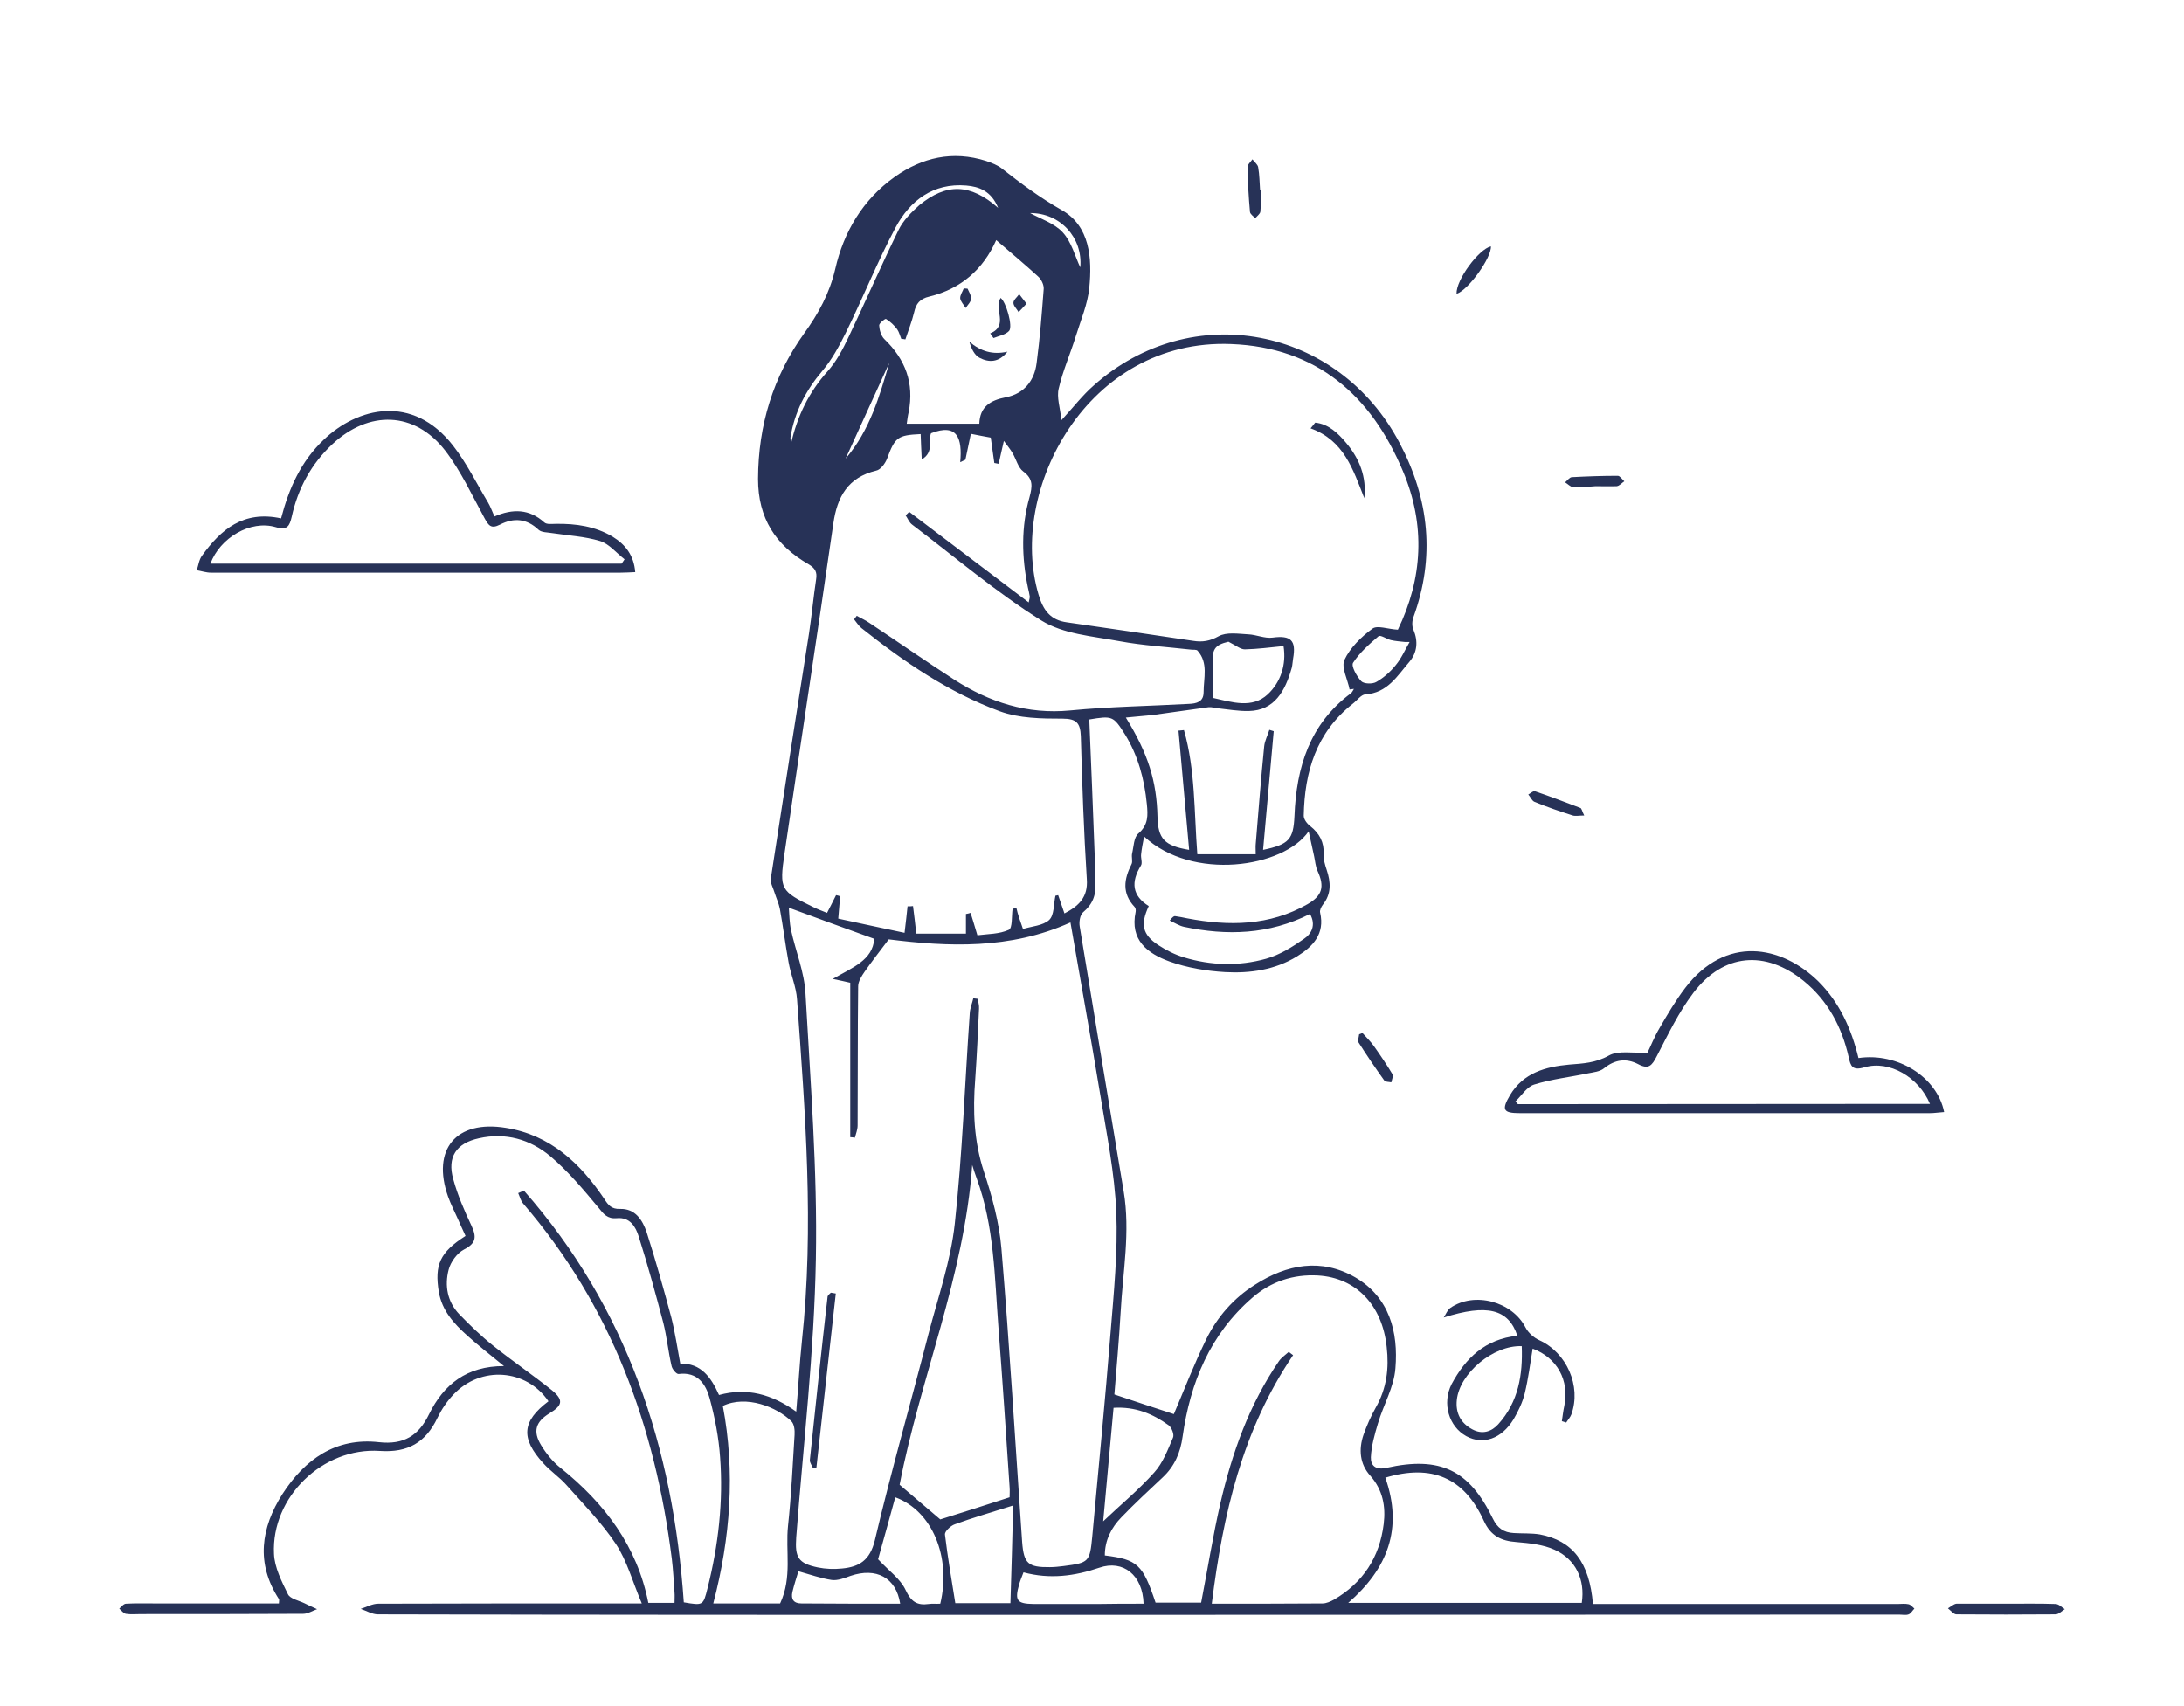 <svg xmlns="http://www.w3.org/2000/svg" xmlns:xlink="http://www.w3.org/1999/xlink" width="800" zoomAndPan="magnify" viewBox="0 0 600 468.75" height="625" preserveAspectRatio="xMidYMid meet" version="1.0"><path fill="#273257" d="M 299.25 197.668 C 299.773 210.336 300.301 222.781 300.75 235.301 C 300.824 237.699 300.676 240.098 300.898 242.422 C 301.199 245.793 300.227 248.418 297.527 250.668 C 296.703 251.414 296.402 253.289 296.625 254.562 C 300.602 278.852 304.648 303.062 308.695 327.277 C 310.57 338.445 308.469 349.465 307.871 360.484 C 307.422 368.203 306.746 375.848 306.148 383.121 C 311.918 385.07 317.391 386.867 322.488 388.52 C 325.262 381.996 328.035 374.801 331.41 367.902 C 334.406 361.832 338.902 356.66 344.75 352.988 C 353.52 347.363 362.965 345.566 372.336 350.961 C 381.707 356.434 384.18 365.953 383.355 375.926 C 382.98 381.098 380.059 385.969 378.559 391.066 C 377.66 394.066 376.758 397.215 376.609 400.363 C 376.535 402.609 377.883 403.961 380.883 403.285 C 395.648 399.988 403.668 403.883 410.117 417.227 C 411.391 419.852 413.113 421.051 415.887 421.199 C 418.285 421.352 420.688 421.199 423.008 421.574 C 432.078 423.301 436.652 429.223 437.625 440.691 L 441.898 440.691 C 468.359 440.691 494.895 440.691 521.355 440.691 C 522.332 440.691 523.383 440.539 524.355 440.766 C 524.953 440.914 525.406 441.516 525.93 441.965 C 525.406 442.488 524.953 443.312 524.355 443.539 C 523.605 443.84 522.633 443.613 521.73 443.613 C 442.426 443.613 363.117 443.688 283.734 443.688 C 223.766 443.688 163.797 443.688 103.828 443.539 C 102.254 443.539 100.68 442.562 99.105 442.039 C 100.68 441.516 102.332 440.613 103.906 440.613 C 126.242 440.539 148.656 440.539 170.992 440.539 C 172.344 440.539 173.691 440.539 176.316 440.539 C 173.766 434.543 172.27 428.848 169.195 424.199 C 165.297 418.352 160.273 413.254 155.551 407.934 C 153.68 405.832 151.203 404.184 149.254 402.012 C 142.957 395.113 143.41 390.465 150.68 384.996 C 144.609 376.074 132.09 375.176 124.594 383.121 C 122.793 384.996 121.297 387.242 120.172 389.566 C 116.949 396.312 112.074 399.16 104.355 398.637 C 88.613 397.586 74.52 411.379 75.27 426.898 C 75.418 430.645 77.367 434.469 79.094 437.992 C 79.691 439.266 82.016 439.715 83.59 440.465 C 84.789 441.066 85.914 441.59 87.113 442.113 C 85.84 442.562 84.566 443.387 83.289 443.387 C 68.449 443.465 53.531 443.465 38.688 443.465 C 37.34 443.465 35.914 443.613 34.566 443.387 C 33.891 443.238 33.367 442.488 32.766 441.965 C 33.367 441.438 33.969 440.613 34.641 440.613 C 37.266 440.465 39.891 440.539 42.512 440.539 C 53.906 440.539 65.227 440.539 76.621 440.539 C 76.621 440.016 76.77 439.566 76.621 439.34 C 70.246 429.52 71.672 419.777 77.594 410.48 C 83.742 400.961 92.211 394.891 104.129 396.238 C 110.949 396.988 115 394.441 117.848 388.594 C 121.895 380.348 128.191 375.324 138.461 375.324 C 134.715 372.25 131.414 369.703 128.34 366.93 C 124.668 363.633 121.445 360.109 120.547 354.938 C 119.348 347.516 120.844 344.066 127.891 339.57 C 127.219 338.07 126.469 336.496 125.793 334.922 C 124.895 332.898 123.844 330.875 123.094 328.773 C 118.523 315.805 125.27 307.637 138.984 309.883 C 151.203 311.832 159.449 319.629 166.047 329.449 C 167.098 331.098 167.996 332.223 170.32 332.148 C 174.516 331.996 176.539 335.223 177.664 338.594 C 180.141 346.316 182.312 354.109 184.41 361.906 C 185.461 366.031 186.062 370.227 186.887 374.648 C 192.582 374.5 195.355 378.398 197.531 383.27 C 205.176 381.172 212.07 383.047 218.742 387.844 C 219.344 380.945 219.645 374.648 220.316 368.352 C 223.691 337.02 221.219 305.762 218.969 274.578 C 218.742 271.129 217.246 267.832 216.645 264.383 C 215.746 259.512 215.145 254.562 214.246 249.691 C 213.945 248.191 213.27 246.77 212.82 245.344 C 212.445 243.996 211.547 242.57 211.773 241.297 C 215.219 218.809 218.742 196.395 222.266 173.98 C 223.016 169.035 223.465 164.086 224.215 159.141 C 224.516 157.191 223.992 156.141 222.117 155.016 C 213.121 149.844 208.25 142.426 208.25 131.555 C 208.324 116.789 212.371 103.52 220.918 91.602 C 224.816 86.203 227.887 80.656 229.461 73.91 C 231.785 63.715 237.035 54.871 245.73 48.648 C 253.301 43.254 261.77 41.305 270.914 44.227 C 272.414 44.75 274.062 45.352 275.262 46.324 C 280.512 50.449 285.758 54.348 291.68 57.719 C 299.398 62.066 300.074 70.914 299.25 79.082 C 298.801 83.582 296.926 87.93 295.578 92.277 C 294.078 97.148 291.98 101.871 290.855 106.742 C 290.254 109.141 291.23 111.914 291.605 115.438 C 295.051 111.691 297.453 108.543 300.375 105.992 C 327.211 81.93 367.688 89.652 384.555 121.809 C 392.652 137.25 394.301 153.07 388.305 169.559 C 387.93 170.609 387.852 172.035 388.305 173.008 C 389.652 176.23 389.352 179.305 387.18 181.852 C 383.879 185.676 381.184 190.398 375.109 190.773 C 373.91 190.848 372.785 192.496 371.586 193.398 C 361.617 201.27 358.395 212.062 358.168 224.129 C 358.168 225.105 359.07 226.305 359.969 226.98 C 362.516 229.004 363.789 231.402 363.641 234.699 C 363.566 236.125 364.016 237.625 364.465 238.973 C 365.59 242.348 365.816 245.57 363.418 248.566 C 362.965 249.168 362.516 250.066 362.668 250.742 C 364.016 256.59 360.719 260.035 356.371 262.734 C 350.297 266.484 343.402 267.457 336.582 267.082 C 331.41 266.781 326.086 265.883 321.289 264.16 C 315.293 261.984 310.344 258.312 311.992 250.516 C 312.07 250.066 311.992 249.469 311.695 249.168 C 308.172 245.418 308.77 241.52 310.871 237.398 C 311.242 236.648 310.793 235.449 311.02 234.477 C 311.469 232.602 311.469 230.051 312.742 229.004 C 315.516 226.605 315.367 223.98 315.066 220.906 C 314.391 214.086 312.668 207.641 309.07 201.793 C 305.848 196.695 305.621 196.621 299.25 197.668 Z M 216.719 249.391 C 216.871 251.34 216.871 253.516 217.32 255.539 C 218.594 261.387 220.992 267.082 221.293 273.004 C 222.641 297.293 224.59 321.578 224.141 345.867 C 223.691 371.426 220.691 396.914 218.742 422.398 C 218.367 427.871 219.27 429.52 224.664 430.645 C 226.84 431.094 229.164 431.172 231.336 430.945 C 236.059 430.496 238.984 428.695 240.332 423.223 C 244.828 404.184 250.227 385.371 255.098 366.406 C 257.723 356.359 261.172 346.465 262.297 336.27 C 264.395 317.082 265.07 297.668 266.418 278.402 C 266.492 276.977 267.094 275.629 267.391 274.277 C 267.766 274.355 268.219 274.355 268.59 274.43 C 268.742 275.328 269.043 276.227 268.965 277.129 C 268.668 283.574 268.367 290.094 267.918 296.543 C 267.242 305.164 267.543 313.559 270.316 321.953 C 272.566 328.773 274.512 335.895 275.113 343.016 C 277.363 369.852 278.938 396.762 280.809 423.676 C 281.262 429.598 282.461 430.645 288.457 430.57 C 289.73 430.57 290.93 430.422 292.203 430.27 C 299.176 429.371 299.398 429.145 300.074 422.102 C 301.801 403.434 303.598 384.844 305.098 366.18 C 305.996 355.086 307.121 343.992 306.672 332.973 C 306.223 322.328 304.047 311.684 302.324 301.113 C 299.699 285.223 296.852 269.406 294.078 253.441 C 277.438 260.938 260.348 260.109 244.156 258.086 C 241.605 261.461 239.508 264.16 237.559 266.934 C 236.734 268.133 235.758 269.633 235.758 270.98 C 235.609 283.723 235.684 296.469 235.609 309.211 C 235.609 310.336 235.16 311.457 234.859 312.582 C 234.41 312.508 234.035 312.434 233.586 312.434 L 233.586 270.008 C 231.938 269.633 230.961 269.406 228.789 268.957 C 234.184 265.809 239.73 263.859 240.184 257.938 C 232.234 255.09 224.664 252.316 216.719 249.391 Z M 281.035 255.238 C 283.434 254.488 286.508 254.34 288.23 252.766 C 289.656 251.414 289.43 248.418 289.957 246.094 C 290.254 246.02 290.48 246.02 290.703 245.945 C 291.23 247.52 291.828 249.168 292.43 250.965 C 296.328 248.941 298.949 246.543 298.574 241.52 C 297.75 228.477 297.301 215.359 296.926 202.242 C 296.777 198.719 295.801 197.445 291.902 197.445 C 286.133 197.445 279.984 197.371 274.664 195.422 C 260.645 190.25 248.352 181.852 236.66 172.559 C 235.836 171.883 235.309 170.984 234.637 170.16 L 235.383 169.184 C 236.508 169.859 237.781 170.383 238.832 171.133 C 246.629 176.305 254.273 181.629 262.145 186.727 C 271.816 192.945 282.234 196.32 294.004 195.195 C 304.797 194.148 315.668 193.996 326.535 193.398 C 328.711 193.32 330.66 192.871 330.66 190.172 C 330.66 186.277 332.008 182.152 329.008 178.781 C 328.711 178.406 327.809 178.555 327.211 178.48 C 320.613 177.73 314.016 177.355 307.496 176.156 C 300.227 174.809 292.055 174.207 286.059 170.461 C 273.613 162.664 262.371 153.07 250.602 144.148 C 249.777 143.547 249.402 142.5 248.801 141.598 C 249.102 141.301 249.477 140.926 249.777 140.625 C 260.645 148.871 271.441 157.043 282.609 165.512 C 282.836 164.461 282.91 164.164 282.91 163.938 C 282.758 163.113 282.609 162.215 282.383 161.391 C 280.66 153.07 280.512 144.746 282.836 136.578 C 283.582 133.73 283.957 131.629 281.109 129.531 C 279.688 128.48 279.16 126.156 278.188 124.508 C 277.586 123.461 276.762 122.484 275.789 121.137 C 275.188 123.836 274.738 125.633 274.363 127.434 C 273.988 127.355 273.539 127.281 273.164 127.207 C 272.863 124.883 272.488 122.633 272.191 120.234 C 270.242 119.859 268.441 119.562 266.719 119.188 C 266.191 121.809 265.668 124.059 265.219 126.309 C 264.77 126.531 264.242 126.758 263.793 126.98 C 264.395 120.461 263.043 116.188 255.773 119.035 C 254.949 120.984 256.672 124.207 253.227 126.234 C 253.074 123.383 253 121.285 252.926 119.262 C 246.555 119.562 245.879 120.16 243.703 126.008 C 243.18 127.355 241.906 129.082 240.707 129.305 C 232.91 131.18 229.988 136.504 228.938 143.848 C 224.59 174.059 219.941 204.266 215.52 234.551 C 214.098 244.371 214.395 244.82 223.465 249.242 C 224.664 249.84 225.941 250.293 227.215 250.816 C 228.113 249.016 228.938 247.52 229.688 245.945 C 230.062 246.02 230.438 246.094 230.812 246.242 C 230.66 248.043 230.512 249.84 230.289 252.391 C 236.285 253.664 242.355 255.016 248.504 256.289 C 248.879 253.289 249.102 251.117 249.328 249.016 C 249.852 249.016 250.301 249.016 250.828 248.941 C 251.125 251.34 251.426 253.664 251.727 256.512 L 265.367 256.512 L 265.367 251.117 C 265.816 251.043 266.191 250.965 266.645 250.816 C 267.242 252.766 267.844 254.641 268.516 256.965 C 271.367 256.59 274.512 256.664 277.137 255.465 C 278.188 255.016 277.887 251.715 278.188 249.691 C 278.562 249.617 278.859 249.543 279.234 249.469 C 279.609 251.266 280.285 253.066 281.035 255.238 Z M 384.031 173.008 C 390.852 158.914 391.676 144.297 385.453 129.531 C 376.684 108.543 361.617 95.426 338.23 94.523 C 298.652 92.949 276.836 134.777 285.309 163.34 C 286.582 167.688 288.605 170.383 293.105 170.984 C 304.723 172.633 316.266 174.355 327.887 176.082 C 330.285 176.457 332.383 176.156 334.781 174.809 C 336.957 173.609 340.18 174.133 342.879 174.281 C 345.125 174.355 347.449 175.48 349.625 175.18 C 354.645 174.508 356.145 175.93 355.246 180.953 C 355.094 181.777 355.094 182.676 354.871 183.504 C 353.07 189.875 350.148 195.195 343.102 195.348 C 340.254 195.422 337.406 194.895 334.555 194.598 C 333.73 194.52 332.832 194.223 332.082 194.297 C 327.059 194.973 322.039 195.719 317.016 196.395 C 314.543 196.695 312.07 196.844 309.297 197.145 C 315.441 207.113 317.766 214.609 317.992 224.43 C 318.141 230.426 319.863 232.375 326.688 233.5 C 325.711 222.48 324.738 211.613 323.762 200.742 C 324.285 200.668 324.812 200.668 325.262 200.594 C 328.41 211.539 328.035 223.082 328.934 234.699 L 344.977 234.699 C 344.977 233.352 344.902 232.602 344.977 231.926 C 345.727 223.008 346.398 214.012 347.301 205.09 C 347.449 203.516 348.273 202.016 348.723 200.52 C 349.098 200.668 349.547 200.742 349.922 200.895 C 348.949 211.688 347.973 222.555 347 233.5 C 354.121 232 355.32 230.652 355.621 224.207 C 356.145 210.789 359.816 198.867 371.137 190.473 C 371.512 190.172 371.66 189.723 371.961 189.273 C 371.586 189.348 371.137 189.348 370.762 189.426 C 370.238 186.652 368.438 183.352 369.34 181.328 C 370.914 177.953 373.984 174.957 377.059 172.707 C 378.406 171.734 381.258 172.859 384.031 173.008 Z M 187.859 440.238 C 193.184 441.141 193.184 441.141 194.383 436.344 C 197.379 424.5 198.73 412.504 197.828 400.363 C 197.453 394.965 196.406 389.492 194.98 384.246 C 193.93 380.348 191.684 376.824 186.438 377.5 C 185.836 377.574 184.637 376.148 184.488 375.25 C 183.586 371.352 183.211 367.379 182.238 363.48 C 180.141 355.535 177.965 347.59 175.492 339.793 C 174.668 337.094 173.094 334.32 169.418 334.695 C 166.871 334.922 165.82 333.57 164.398 331.773 C 160.273 326.824 156.078 321.805 151.203 317.68 C 145.656 313.031 138.91 311.086 131.566 312.734 C 125.344 314.082 122.793 317.906 124.52 323.977 C 125.719 328.398 127.594 332.672 129.539 336.797 C 130.965 339.867 130.816 341.594 127.441 343.316 C 125.566 344.293 123.77 346.766 123.246 348.863 C 122.121 353.211 122.871 357.633 126.168 361.082 C 129.09 364.082 132.164 367.078 135.461 369.703 C 140.711 373.902 146.332 377.723 151.578 381.922 C 154.879 384.621 154.578 386.117 150.98 388.293 C 147.156 390.617 146.332 393.242 148.656 397.062 C 150.078 399.387 151.879 401.637 153.977 403.285 C 166.121 413.031 175.043 424.797 178.113 440.391 L 185.312 440.391 C 185.312 439.266 185.387 438.367 185.312 437.543 C 185.086 434.395 184.938 431.32 184.562 428.246 C 179.988 391.891 167.922 358.758 143.707 330.648 C 143.035 329.898 142.809 328.773 142.359 327.801 C 142.883 327.574 143.41 327.352 143.934 327.125 C 172.191 359.207 184.938 397.59 187.859 440.238 Z M 332.906 440.613 C 343.402 440.613 353.371 440.613 363.34 440.539 C 364.391 440.539 365.516 440.016 366.488 439.492 C 374.434 434.844 379.008 427.871 380.133 418.727 C 380.73 413.93 379.906 409.355 376.461 405.457 C 373.535 402.234 373.234 398.188 374.586 394.215 C 375.484 391.668 376.609 389.117 377.957 386.719 C 380.957 381.473 381.633 375.926 380.957 370.078 C 379.758 358.609 372.562 351.039 362.066 350.438 C 355.32 350.062 349.172 352.086 344.078 356.512 C 332.457 366.555 326.984 379.824 324.887 394.738 C 324.285 399.086 322.711 402.836 319.414 405.91 C 315.59 409.508 311.77 413.031 308.094 416.852 C 305.32 419.699 303.523 423.148 303.523 427.348 C 312.52 428.473 313.941 429.82 317.465 440.316 L 329.984 440.316 C 331.781 431.02 333.207 422.023 335.23 413.18 C 338.453 399.238 343.176 385.895 351.348 373.977 C 352.023 373 353.148 372.25 354.047 371.426 C 354.422 371.727 354.871 372.027 355.246 372.328 C 341.305 392.867 335.98 416.027 332.906 440.613 Z M 277.363 411.379 C 277.363 410.555 277.438 409.582 277.363 408.605 C 276.387 393.914 275.414 379.223 274.289 364.605 C 273.238 350.812 273.164 336.945 268.293 323.676 C 267.844 322.477 267.469 321.277 267.094 320.078 C 264.918 350.738 252.699 378.922 247.152 407.934 C 250.977 411.23 254.648 414.305 258.32 417.453 C 264.395 415.578 270.84 413.48 277.363 411.379 Z M 380.582 405.984 C 385.531 420 381.184 431.02 370.387 440.391 L 434.555 440.391 C 435.527 434.02 432.902 428.398 427.059 425.773 C 423.91 424.348 420.16 423.973 416.637 423.676 C 412.363 423.375 409.516 421.949 407.641 417.828 C 402.246 405.984 393.324 402.16 380.582 405.984 Z M 249.102 116.414 L 269.043 116.414 C 269.191 111.766 272.039 109.965 276.387 109.141 C 281.336 108.168 284.184 104.57 284.781 99.773 C 285.684 93.027 286.207 86.203 286.73 79.383 C 286.809 78.258 286.059 76.684 285.156 75.934 C 281.484 72.562 277.66 69.414 273.688 65.965 C 270.09 74.059 263.945 79.383 255.324 81.48 C 252.699 82.082 251.652 83.43 251.125 85.828 C 250.527 88.305 249.551 90.777 248.727 93.25 C 248.352 93.176 247.977 93.102 247.602 93.102 C 247.227 92.199 247.004 91.227 246.48 90.477 C 245.652 89.352 244.605 88.379 243.406 87.629 C 243.18 87.477 241.457 88.828 241.531 89.426 C 241.605 90.703 242.055 92.277 242.957 93.176 C 248.727 98.723 251.199 105.242 249.625 113.266 C 249.402 114.164 249.254 115.289 249.102 116.414 Z M 359.895 251.117 C 348.574 256.812 337.031 257.113 325.262 254.641 C 323.914 254.34 322.637 253.516 321.363 252.914 C 322.188 251.867 322.562 251.641 322.863 251.715 C 323.988 251.867 325.035 252.09 326.16 252.316 C 337.555 254.488 348.723 254.414 359.219 248.418 C 363.266 246.094 363.941 243.621 361.992 239.348 C 361.391 238.074 361.316 236.574 361.016 235.223 C 360.566 233.277 360.191 231.328 359.52 228.402 C 352.621 238.449 327.512 242.121 314.316 229.828 C 313.941 231.703 313.645 233.199 313.492 234.699 C 313.344 235.75 313.941 237.098 313.418 237.848 C 310.645 242.348 311.02 246.094 315.59 248.941 C 313.27 253.965 313.793 256.738 318.215 259.66 C 320.391 261.086 322.789 262.285 325.262 263.035 C 332.684 265.285 340.328 265.508 347.824 263.41 C 351.574 262.359 355.02 260.188 358.242 257.938 C 360.27 256.59 361.617 254.188 359.895 251.117 Z M 214.32 440.539 C 217.695 433.344 215.746 426.148 216.496 419.176 C 217.395 410.855 217.77 402.535 218.293 394.215 C 218.367 392.941 218.219 391.293 217.395 390.465 C 213.422 386.57 205.027 383.195 198.578 386.27 C 202.027 404.41 200.68 422.477 195.957 440.539 Z M 278.336 413.629 C 272.191 415.578 267.168 417.004 262.297 418.801 C 261.172 419.176 259.523 420.75 259.598 421.574 C 260.348 427.797 261.395 433.945 262.445 440.465 L 277.586 440.465 C 277.887 431.469 278.113 422.625 278.336 413.629 Z M 305.922 386.793 C 304.949 397.512 303.973 407.934 303.074 417.977 C 307.797 413.48 312.816 409.355 317.09 404.559 C 319.488 401.938 320.84 398.262 322.262 394.965 C 322.637 394.141 321.887 392.191 321.062 391.59 C 316.715 388.441 311.918 386.418 305.922 386.793 Z M 258.32 440.613 C 261.395 427.797 256.074 415.055 245.953 411.379 C 244.305 417.453 242.582 423.523 241.23 428.398 C 244.23 431.621 247.379 433.793 248.801 436.867 C 250.301 440.09 251.949 441.141 255.176 440.691 C 256.148 440.539 257.199 440.691 258.32 440.613 Z M 314.168 440.613 C 313.941 432.746 308.547 428.473 302.023 430.719 C 295.203 433.043 288.383 433.945 281.184 431.996 C 280.734 433.195 280.285 434.242 279.984 435.293 C 278.711 439.789 279.387 440.613 283.957 440.691 C 289.805 440.691 295.727 440.691 301.574 440.691 C 305.773 440.613 309.969 440.613 314.168 440.613 Z M 333.207 191.746 C 338.531 192.945 344 194.746 348.273 190.773 C 351.797 187.477 353.445 182.676 352.621 177.504 C 348.875 177.879 345.426 178.328 341.977 178.406 C 340.777 178.406 339.578 177.355 337.48 176.305 C 333.656 177.207 332.832 178.406 333.207 183.129 C 333.355 185.824 333.207 188.598 333.207 191.746 Z M 247.305 440.613 C 246.18 433.418 240.707 430.57 233.66 432.969 C 232.012 433.57 230.137 434.316 228.488 434.094 C 225.488 433.645 222.566 432.594 219.344 431.695 C 218.742 433.645 218.145 435.52 217.695 437.391 C 217.242 439.414 218.07 440.539 220.168 440.539 C 229.164 440.613 238.234 440.613 247.305 440.613 Z M 387.254 176.383 L 385.98 176.383 C 384.629 176.23 383.355 176.156 382.082 175.855 C 380.883 175.555 379.234 174.355 378.707 174.809 C 376.16 176.98 373.535 179.305 371.738 182.078 C 371.137 182.977 372.711 185.824 373.984 187.176 C 374.734 187.926 377.133 188 378.184 187.324 C 380.133 186.199 382.008 184.551 383.43 182.754 C 385.004 180.879 385.98 178.555 387.254 176.383 Z M 274.215 57.121 C 272.34 52.473 268.965 51.273 265.445 50.973 C 256.375 50.223 250 55.094 246.027 62.516 C 241.008 71.961 237.035 81.93 232.312 91.527 C 230.512 95.125 228.562 98.797 225.941 101.871 C 221.367 107.27 218.293 113.191 217.168 120.16 C 217.094 120.688 217.32 121.359 217.32 121.887 C 219.043 114.312 222.191 107.793 227.363 102.02 C 229.762 99.32 231.562 95.949 233.137 92.574 C 237.781 82.832 242.133 72.859 246.852 63.191 C 248.129 60.566 250.375 58.32 252.551 56.371 C 259.973 50.297 266.566 50.375 274.215 57.121 Z M 244.305 99.695 C 240.332 108.391 236.434 117.012 232.312 126.008 C 238.984 118.211 241.605 108.918 244.305 99.695 Z M 282.984 58.543 C 285.832 60.117 289.656 61.316 291.98 63.867 C 294.379 66.488 295.352 70.461 296.777 73.461 C 297.527 65.289 291.23 58.469 282.984 58.543 Z M 282.984 58.543 " fill-opacity="1" fill-rule="nonzero"/><path fill="#273257" d="M 77.219 142.426 C 79.395 134.102 82.691 126.758 88.914 120.836 C 98.133 111.992 113.273 108.094 124.445 122.41 C 128.191 127.207 130.891 132.754 134.039 138 C 134.715 139.125 135.164 140.398 135.836 141.898 C 140.859 139.727 145.434 139.801 149.555 143.547 C 150.23 144.148 151.652 143.922 152.777 143.922 C 158.25 143.848 163.496 144.598 168.297 147.445 C 171.82 149.621 174.141 152.543 174.516 157.191 C 172.793 157.266 171.594 157.34 170.395 157.34 C 132.914 157.34 95.434 157.34 57.953 157.34 C 56.68 157.34 55.332 156.891 54.055 156.668 C 54.508 155.316 54.656 153.816 55.48 152.695 C 60.652 145.496 66.875 140.176 77.219 142.426 Z M 170.77 154.867 C 171.07 154.492 171.293 154.043 171.594 153.668 C 169.344 151.945 167.32 149.395 164.848 148.645 C 160.648 147.371 156.152 147.148 151.73 146.473 C 150.453 146.246 148.805 146.32 147.98 145.574 C 144.684 142.426 141.086 142.199 137.336 144.148 C 134.938 145.348 134.262 144.449 133.141 142.426 C 129.691 136.129 126.617 129.383 122.27 123.758 C 113.875 112.965 101.355 112.664 91.312 122.035 C 85.465 127.508 81.867 134.18 80.141 141.973 C 79.543 144.523 78.941 145.797 75.719 144.824 C 68.824 142.801 60.43 147.746 57.805 154.867 Z M 170.77 154.867 " fill-opacity="1" fill-rule="nonzero"/><path fill="#273257" d="M 510.562 290.695 C 521.281 289.121 532.152 295.867 534.102 305.535 C 532.75 305.613 531.477 305.836 530.203 305.836 C 492.648 305.836 455.094 305.836 417.539 305.836 C 412.965 305.836 412.441 304.938 414.84 300.891 C 418.512 294.742 424.582 293.094 431.105 292.492 C 434.852 292.195 438.375 292.043 441.973 290.02 C 444.598 288.52 448.57 289.422 452.617 289.195 C 453.441 287.547 454.492 284.848 455.918 282.449 C 458.09 278.703 460.34 274.879 462.965 271.43 C 474.059 256.887 489.348 259.66 499.543 269.633 C 505.316 275.402 508.613 282.598 510.562 290.695 Z M 530.203 303.289 C 527.129 295.941 519.031 291.219 512.211 293.242 C 508.914 294.219 508.391 292.945 507.863 290.395 C 505.988 282.148 502.168 274.953 495.57 269.555 C 485 260.938 473.457 261.91 465.211 272.781 C 461.164 278.102 458.242 284.25 455.168 290.172 C 453.816 292.793 452.918 293.918 449.996 292.344 C 446.773 290.695 443.625 291.07 440.625 293.543 C 439.5 294.441 437.777 294.594 436.277 294.895 C 431.328 295.941 426.309 296.469 421.512 297.965 C 419.484 298.566 418.062 300.965 416.336 302.613 C 416.562 302.84 416.789 303.137 417.012 303.363 Z M 530.203 303.289 " fill-opacity="1" fill-rule="nonzero"/><path fill="#273257" d="M 416.863 367.004 C 414.391 359.582 408.469 358.234 396.625 361.98 C 397.223 361.082 397.598 359.957 398.422 359.359 C 405.02 354.785 415.438 357.559 419.113 364.754 C 419.859 366.18 421.359 367.527 422.859 368.203 C 430.43 371.652 434.477 380.797 431.703 388.594 C 431.406 389.418 430.73 390.094 430.281 390.84 C 429.906 390.691 429.531 390.617 429.082 390.465 C 429.305 389.043 429.457 387.617 429.754 386.27 C 431.18 379.223 427.809 373.074 421.059 370.527 C 420.387 374.648 419.859 378.773 418.887 382.82 C 418.285 385.293 417.086 387.77 415.812 389.941 C 412.516 395.34 407.418 397.062 402.844 394.59 C 398.047 391.965 396.098 385.594 398.797 380.273 C 402.621 373.152 408.016 367.902 416.863 367.004 Z M 418.062 369.852 C 410.191 369.555 400.973 377.348 400.223 384.621 C 399.848 388.219 401.27 390.992 404.496 392.715 C 407.27 394.215 409.816 393.316 411.617 391.293 C 417.164 385.145 418.363 377.723 418.062 369.852 Z M 418.062 369.852 " fill-opacity="1" fill-rule="nonzero"/><path fill="#273257" d="M 551.641 440.613 C 555.988 440.613 560.336 440.539 564.684 440.691 C 565.582 440.691 566.406 441.59 567.234 442.113 C 566.406 442.641 565.582 443.539 564.684 443.539 C 555.613 443.613 546.543 443.613 537.473 443.539 C 536.723 443.539 535.898 442.488 535.148 441.891 C 535.898 441.441 536.723 440.691 537.473 440.613 C 542.195 440.613 546.918 440.613 551.641 440.613 Z M 551.641 440.613 " fill-opacity="1" fill-rule="nonzero"/><path fill="#273257" d="M 438.375 133.578 C 436.203 133.73 434.18 133.953 432.23 133.879 C 431.48 133.805 430.73 132.98 429.98 132.531 C 430.582 132.004 431.18 131.18 431.781 131.105 C 435.977 130.879 440.176 130.73 444.449 130.73 C 445.047 130.73 445.648 131.703 446.246 132.23 C 445.574 132.68 444.898 133.504 444.148 133.578 C 442.125 133.652 440.176 133.578 438.375 133.578 Z M 438.375 133.578 " fill-opacity="1" fill-rule="nonzero"/><path fill="#273257" d="M 346.324 52.246 C 346.324 54.27 346.477 56.219 346.25 58.168 C 346.176 58.77 345.352 59.367 344.824 59.969 C 344.301 59.367 343.477 58.844 343.402 58.242 C 343.027 54.121 342.801 50.074 342.727 45.949 C 342.727 45.199 343.551 44.527 344.078 43.777 C 344.602 44.527 345.5 45.125 345.652 45.949 C 346.027 48.051 346.027 50.148 346.176 52.246 Z M 346.324 52.246 " fill-opacity="1" fill-rule="nonzero"/><path fill="#273257" d="M 400.148 80.73 C 399.996 76.836 406.293 68.438 409.59 67.688 C 409.816 70.688 403.445 79.684 400.148 80.73 Z M 400.148 80.73 " fill-opacity="1" fill-rule="nonzero"/><path fill="#273257" d="M 374.285 283.797 C 375.336 284.996 376.535 286.121 377.434 287.398 C 379.234 289.945 380.957 292.492 382.531 295.117 C 382.832 295.641 382.383 296.617 382.23 297.367 C 381.555 297.215 380.582 297.293 380.281 296.84 C 377.809 293.395 375.484 289.945 373.234 286.422 C 372.938 285.898 373.312 284.922 373.387 284.172 C 373.688 284.098 373.984 283.949 374.285 283.797 Z M 374.285 283.797 " fill-opacity="1" fill-rule="nonzero"/><path fill="#273257" d="M 435.227 224.055 C 433.879 224.055 432.902 224.281 432.078 224.055 C 428.555 222.93 425.035 221.73 421.586 220.309 C 420.836 220.008 420.461 218.957 419.859 218.285 C 420.461 217.984 421.211 217.234 421.66 217.383 C 425.859 218.809 429.98 220.383 434.102 221.957 C 434.555 222.031 434.629 222.93 435.227 224.055 Z M 435.227 224.055 " fill-opacity="1" fill-rule="nonzero"/><path fill="#273257" d="M 229.613 355.387 C 227.812 371.277 226.09 387.242 224.289 403.211 C 223.992 403.285 223.691 403.359 223.391 403.434 C 223.09 402.684 222.418 401.859 222.492 401.109 C 224.066 386.117 225.641 371.203 227.363 356.211 C 227.438 355.836 227.965 355.461 228.262 355.16 C 228.637 355.234 229.164 355.309 229.613 355.387 Z M 229.613 355.387 " fill-opacity="1" fill-rule="nonzero"/><path fill="#273257" d="M 361.316 116.113 C 364.992 116.488 367.613 119.035 369.863 121.734 C 373.461 126.008 375.484 131.031 374.809 136.879 C 371.738 129.082 369.262 120.984 360.043 117.688 C 360.418 117.238 360.867 116.711 361.316 116.113 Z M 361.316 116.113 " fill-opacity="1" fill-rule="nonzero"/><path fill="#273257" d="M 272.039 91.602 C 277.211 89.426 272.938 84.93 274.887 81.855 C 276.387 82.906 278.336 89.727 277.211 90.926 C 276.238 91.977 274.438 92.277 272.938 92.875 C 272.641 92.5 272.34 92.051 272.039 91.602 Z M 272.039 91.602 " fill-opacity="1" fill-rule="nonzero"/><path fill="#273257" d="M 276.762 96.625 C 274.363 99.695 271.59 99.621 269.043 98.273 C 267.691 97.523 266.867 95.801 266.27 93.852 C 269.418 96.547 272.715 97.523 276.762 96.625 Z M 276.762 96.625 " fill-opacity="1" fill-rule="nonzero"/><path fill="#273257" d="M 265.816 79.309 C 266.191 80.207 266.867 81.184 266.793 82.082 C 266.719 82.98 265.816 83.805 265.293 84.629 C 264.77 83.73 263.945 82.906 263.793 82.008 C 263.719 81.105 264.395 80.207 264.77 79.234 Z M 265.816 79.309 " fill-opacity="1" fill-rule="nonzero"/><path fill="#273257" d="M 282.008 83.43 C 281.109 84.406 280.512 85.078 279.836 85.754 C 279.312 84.855 278.41 84.031 278.41 83.207 C 278.41 82.383 279.461 81.633 279.984 80.809 C 280.586 81.555 281.109 82.305 282.008 83.43 Z M 282.008 83.43 " fill-opacity="1" fill-rule="nonzero"/></svg>